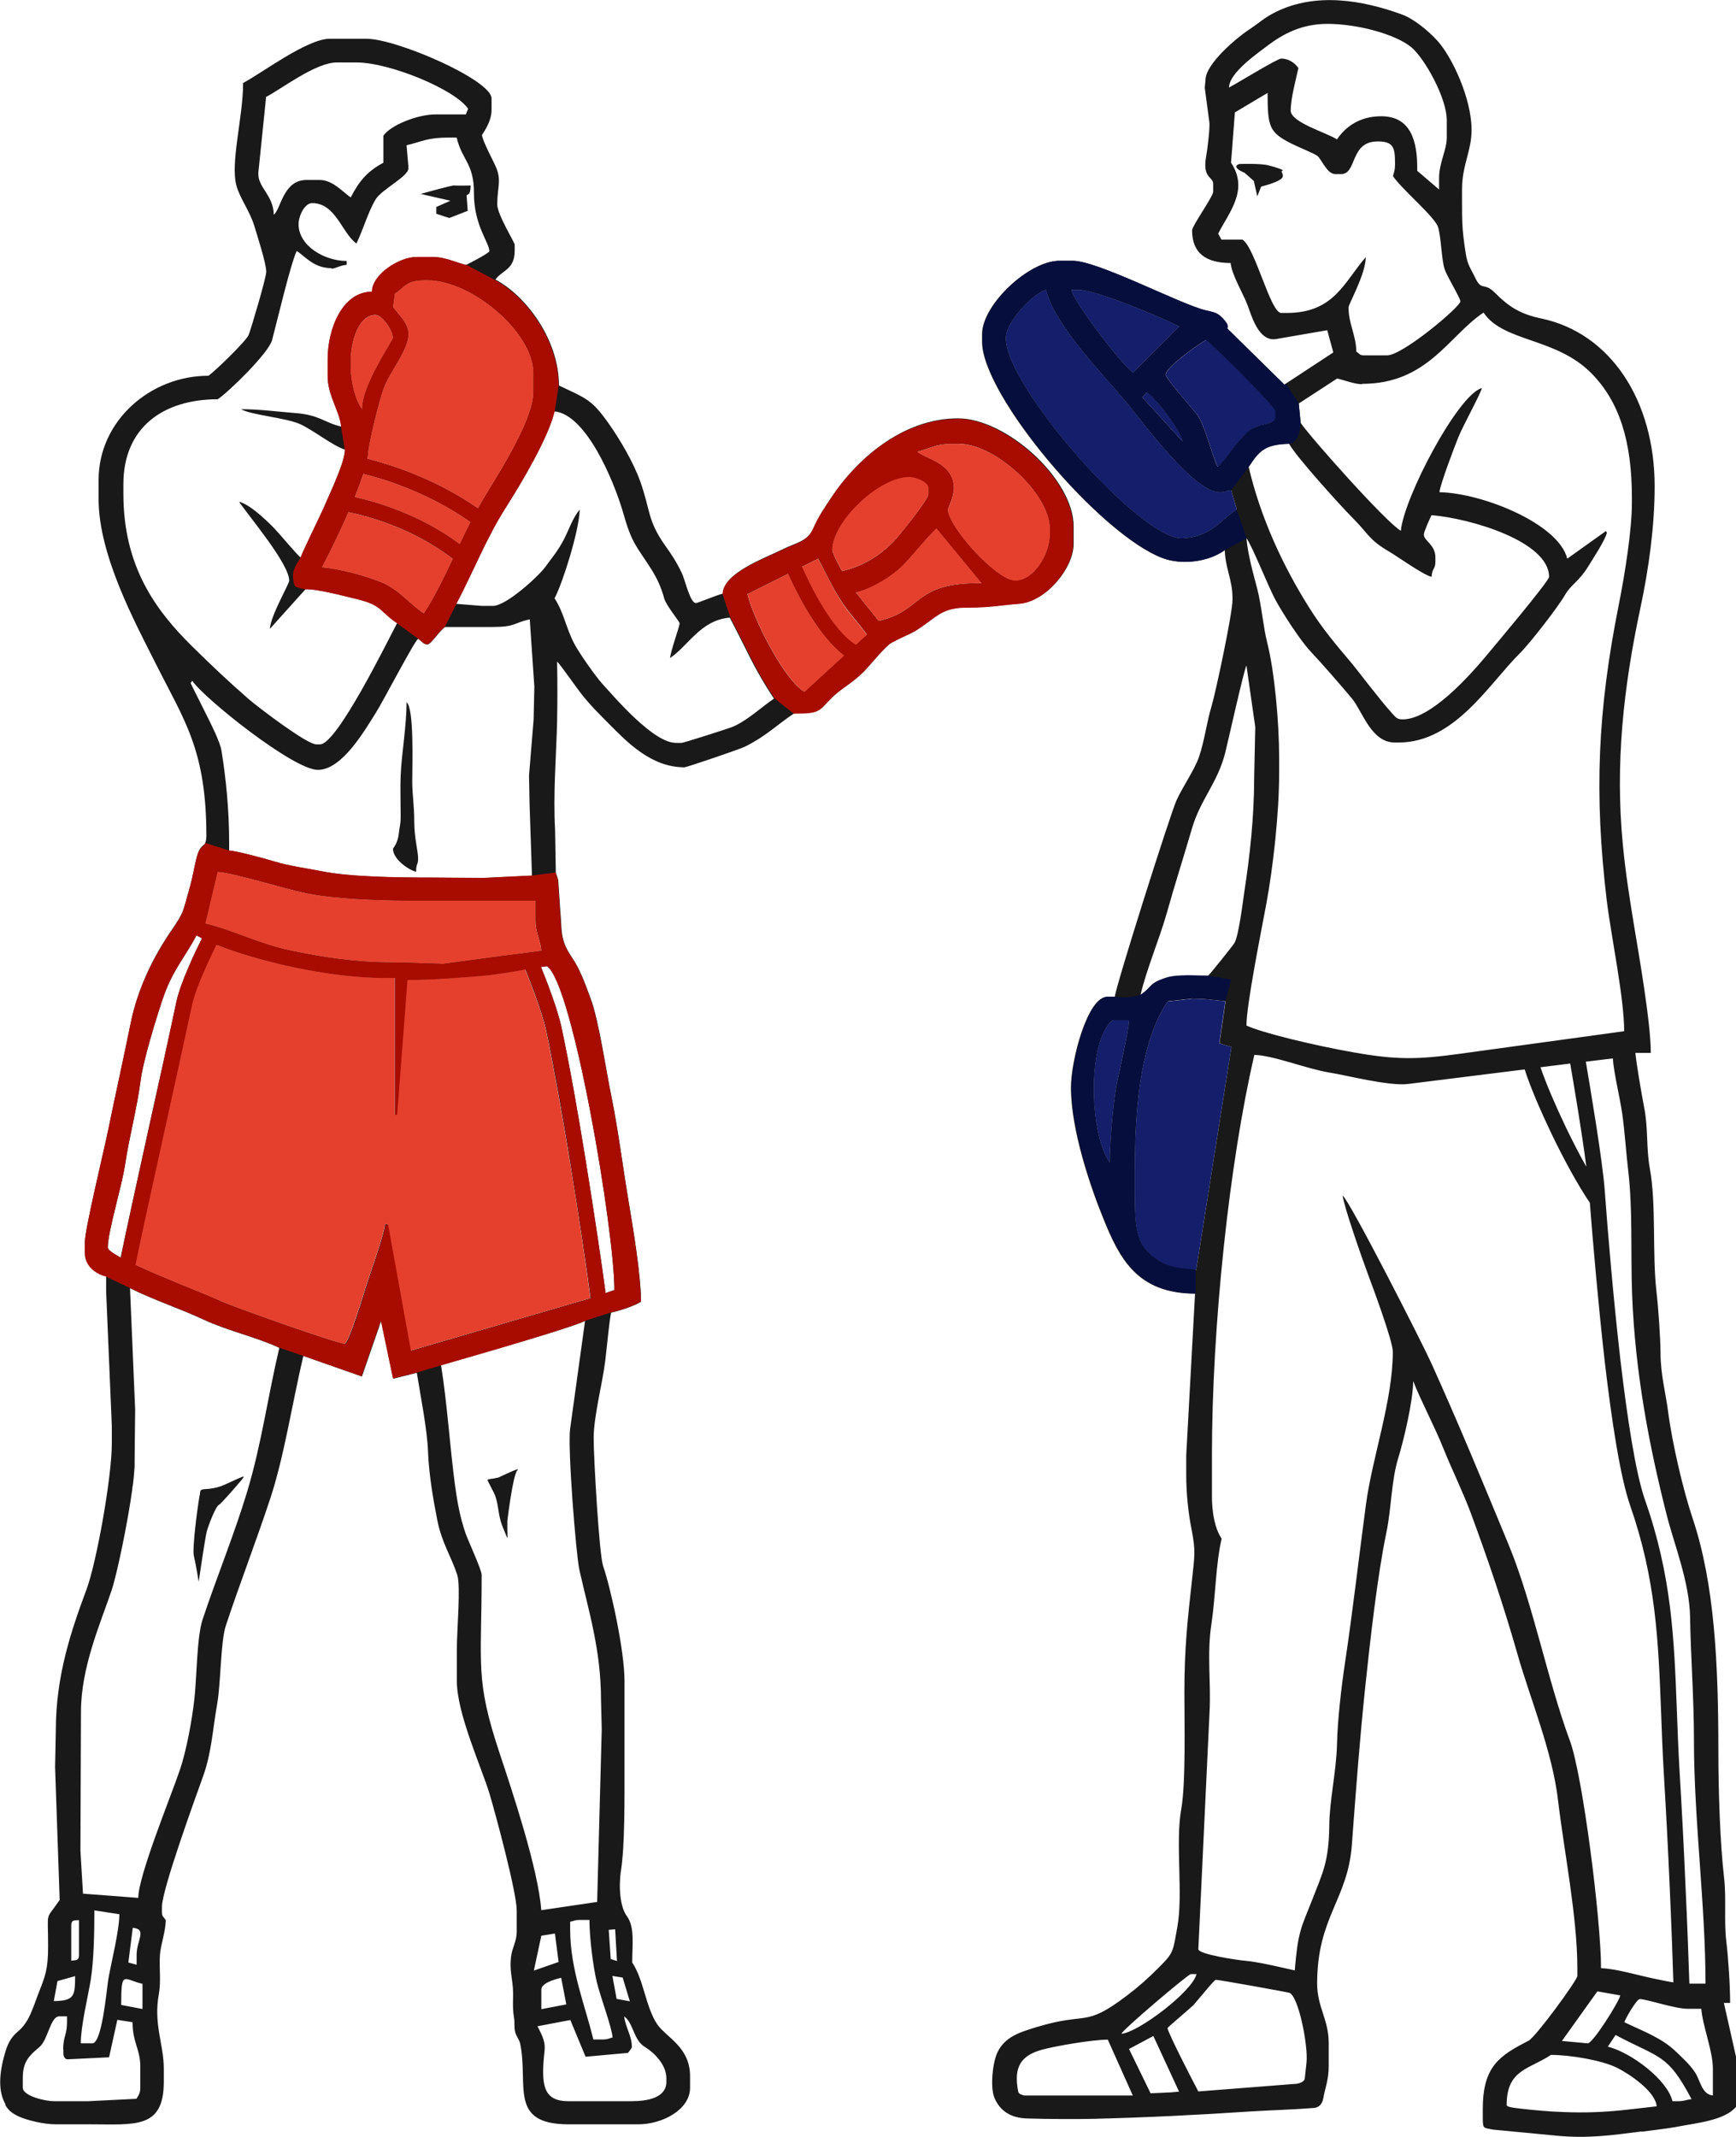 <?xml version="1.0" encoding="UTF-8"?>
<svg id="Layer_2" data-name="Layer 2" xmlns="http://www.w3.org/2000/svg" viewBox="0 0 94.54 116.36">
  <defs>
    <style>
      .cls-1 {
        fill: #a80c00;
      }

      .cls-1, .cls-2, .cls-3, .cls-4, .cls-5 {
        fill-rule: evenodd;
        stroke-width: 0px;
      }

      .cls-2 {
        fill: #e5402e;
      }

      .cls-3 {
        fill: #191919;
      }

      .cls-4 {
        fill: #060e3d;
      }

      .cls-5 {
        fill: #151e6a;
      }
    </style>
  </defs>
  <g id="Layer_1-2" data-name="Layer 1">
    <g>
      <path class="cls-3" d="M82.05,114.62c0-1.95,1.24-1.94,2.41-2.73,1.08,0,2.8.3,3.6.7.7.35,2.1,1.3,2.16,2.1l-1.59.18c-1.21.14-2.31.18-3.52.13-.71-.02-1.64-.11-2.26-.18-.53-.06-.8-.1-.8-.21h0ZM7.2,81.05c.07-.29.11-.95.13-1.18,0-.11,0-.2,0-.29l.03-2.83-.28-6.61c1.22.62,2.72,1.11,4,1.71,1.33.62,2.93.97,4.13,1.54-.64,2.73-.96,5.19-1.74,7.8-.7,2.33-1.69,4.74-2.44,7-.31.95-.31,3.07-.44,4.28-.13,1.19-.44,2.87-.8,3.92-.46,1.37-2.26,5.74-2.26,6.95l-3.01-.23-.14-2.34.03-7.56c0-2.43,1.05-4.79,1.67-6.62.29-.88.87-3.64,1.13-5.54h0ZM21.4,46.21c0,.56.81,1.14,1.26,1.26,0-.48.11-.35.11-.73s-.21-1.12-.21-2-.11-1.47-.11-2.2c0-.9.11-3.99-.31-4.3,0,1.32-.27,2.77-.32,3.98-.03.71,0,1.49,0,2.21,0,.5-.06.54-.1.95-.06.56-.32.8-.32.84h0ZM3.45,111.58v.21c0,.17.07.32.21.34l2.28-.11.45-2.04.83.13c0,1.13.42,1.45.42,2.41v1.15c0,.32-.1.42-.21.61l-2.62.13h-1.89c-.45,0-1.68-.28-1.68-.74v-.52c0-.95.4-1.25.92-1.7.46-.4.58-1.66,1.07-1.66h.42v.32c0,.67-.21.8-.21,1.47h0ZM67.52,8.93s1.11-.04,1.54.07c.43.11.96.27.75.31-.09.02.19.25-.04.43-.29.23-1.09.42-1.09.42l-.21.53-.19-.84-.5-.44s-.82-.32-.26-.49h0ZM25.62,10.1s-.74.02-.88,0c-.14-.02-1.83.46-1.83.46l1.62.37-.77.34v.37s.71.23.71.23l1-.39-.06-.85s.03,0,.13-.08c.09-.09.09-.47.09-.46h0ZM83.89,58.11c.33.95.83,2.11,1.38,3.26.36.75.74,1.49,1.12,2.16-.24-1.86-.68-4.47-.88-5.62l-1.61.2h0ZM86.35,57.81l1.48-.18c.07.86.38,2.1.51,2.98.15,1.05.21,2.13.33,3.13.25,2.12.13,4.47.21,6.71.17,4.39.96,8.38,1.87,11.98.41,1.64,1.26,3.7,1.29,5.64.03,2.09.21,4.32.21,6.72,0,4.28.63,8.99.63,13.22h-.88c-.03-.93-.1-3.03-.22-5.53-.08-1.88-.19-3.99-.31-5.97-.07-1.19-.11-2.29-.15-3.34-.15-3.97-.28-7.35-1.74-11.51-.51-1.46-.96-4.43-1.34-7.65-.37-3.24-.67-6.73-.85-9.21-.12-1.61-.77-5.46-1.03-7h0ZM91.13,107.94c-.29-.04-.61-.11-1.13-.22-.81-.17-2.02-.53-2.81-.55,0-2.64-1-10.5-1.69-12.37-1.24-3.35-2.01-7.47-3.35-10.71-1.42-3.44-2.71-6.56-4.2-9.86-.48-1.07-4.44-8.84-4.83-9.13.05.56,1.12,3.6,1.38,4.29.23.62,1.35,3.61,1.35,4.21,0,2.66-1.1,5.67-1.46,8.3-.39,2.91-.72,5.83-1.14,8.62-.2,1.33-.41,3.12-.44,4.49-.04,1.47-.41,3.04-.42,4.4-.02,2-.38,2.6-.92,4.01-.63,1.6-.78,1.73-.96,3.87-.71-.16-2-.47-2.73-.53-.38-.03-2.53-.35-2.52-.63l.61-12.91c.09-1.71-.16-3.1.11-4.85.22-1.48.23-3.25.55-4.59-.37-.55-.53-1.4-.53-2.31v-2.2c0-7.08.95-15.98,2.31-21.83,1.02.02,2.85.76,4.08.96.91.14,3.28.76,4.31.62l6.33-.79c.33,1.02.88,2.28,1.47,3.52.68,1.41,1.44,2.8,2.08,3.74.19,2.42.47,5.63.81,8.63.38,3.27.85,6.31,1.38,7.84,1.41,4.04,1.54,7.36,1.69,11.26.04,1.08.08,2.2.15,3.36.12,2.01.23,4.1.31,5.95.11,2.41.18,4.46.21,5.42h0ZM43.67,30.86c.49,1.12,1.65,3.46,2.94,4.26l.61-.56c-.43-.64-.95-1.11-1.45-1.91-.47-.75-.77-1.41-1.21-2.24l-.89.44h0ZM45.98,35.69l-2.17,1.99c-1.09-.61-2.79-3.96-3.12-5.33l2.22-1.11c.52,1.14,1.67,3.41,3.06,4.46h0ZM19.31,27.07c1.14.25,3.54.93,5.73,2.56.19-.41.39-.81.59-1.21-2.41-1.69-4.92-2.41-5.85-2.63-.13.39-.29.83-.47,1.27h0ZM24.67,30.42c-.51,1.08-1.02,2.13-1.59,2.99-.83-.55-1.37-1.33-2.37-1.72-.84-.33-2.18-.71-3.19-.79.3-.57.91-1.78,1.45-3.02,1,.2,3.48.84,5.7,2.55h0ZM20,24.98c.02-.1.03-.19.04-.28.04-.64.63-2.97.85-3.56.33-.9,1.35-2.08,1.35-2.95,0-.62-.6-1.11-.84-1.47l.1-.73c.59-.39.61-.73,1.68-.73h.1c2.41,0,5.77,2.84,5.77,5.04v1.05c0,1.64-2.17,4.85-2.9,6.12l-.12.22c-2.46-1.71-5.02-2.45-6.03-2.7h0ZM30.58,55.94c-.21-.97-.82-2.56-1.12-3.29l.33-.04c1.41.95,3.67,14.39,3.67,17.63l-.48.17c-.18-1.38-.6-4.23-1.09-7.25-.41-2.54-.88-5.2-1.31-7.21h0ZM28.61,52.78c-.77.13-1.6.29-2.49.36-1.3.1-2.53.21-3.95.21l-.56,7.34h-.11v-7.45h-.63c-2.83,0-6.69-.85-9.1-1.81-.29.58-1.13,2.29-1.33,3.28-.44,2.05-.98,4.5-1.49,6.81-.7,3.2-1.37,6.2-1.59,7.35,1.64.77,4.1,1.71,4.62,1.96.57.28,6.37,2.34,6.79,2.34.23,0,1.04-2.73,1.17-3.13.21-.67.99-2.82,1.03-3.37h.15s1.24,6.88,1.24,6.88l9.8-2.86c-.15-1.22-.59-4.21-1.11-7.4-.41-2.51-.88-5.16-1.3-7.17-.22-1.04-.94-2.83-1.14-3.34h0ZM6.58,68.48c-.44-.24-.71-.43-.71-.55,0-.88.76-3.3.94-4.51.22-1.48.65-3.06.85-4.61.14-1.07.82-3.27,1.16-4.3.55-1.67,1.19-2.28,1.88-3.58l.3.16c-.32.64-1.16,2.38-1.39,3.44-.39,1.85-.95,4.38-1.49,6.8-.65,2.97-1.27,5.77-1.55,7.15h0ZM33.99,109.79c.53.39.49,1.29,1.15,1.68.48.29,1.15.96,1.15,1.68v.21c0,.86-1.02,1.05-1.89,1.05h-3.46c-1.08,0-1.36-.57-1.36-1.58,0-1.41.33-1.3-.31-2.5l1.79-.34.83,2,2.31-.21c.06-.08.21-.26.21-.32,0-.62-.34-1.03-.42-1.68h0ZM29.48,109.4v-1.07c0-.35.74-.56,1.08-.64l.28,1.45-1.36.26h0ZM7.76,108.01v1.38s-1.16-.22-1.16-.22c0-1.94.12-1.39,1.16-1.15h0ZM2.93,108.96l.2-1.09.96-.27c0,1.1-.05,1.34-1.16,1.36h0ZM33.35,107.59l.56.09.39,1.29-.72-.13-.23-1.25h0ZM29.07,107.31l.41-1.91.74-.12.2,1.55-1.35.47h0ZM3.88,106.75v-1.89c0-.32.12-.29.42-.31v1.89c0,.32-.12.28-.42.32h0ZM31.05,105.07c0,2.19.84,4.19,1.26,5.98h.52c.28,0,.29-.05.53-.11-.05-.6-.66-2.19-.86-3.02-.19-.78-.4-2.39-.4-3.38h-.52c-.28,0-.29.05-.53.1v.42h0ZM7.44,106.44v.54s-.45-.12-.45-.12l.24-1.89c.8.07.21.68.21,1.47h0ZM5.03,111.26c.52,0,.77-2.84.86-3.44.14-.86.61-2.68.61-3.59l-1.36-.21c0,1.22-.03,2.75-.2,3.79-.16.97-.54,2.5-.54,3.45h.63ZM31.05,77.79c-.15,1,.32,6.86.5,7.68.51,2.28,1.18,4.36,1.18,7.11l.04,1.57-.25,9.41-3.04.45c-.19-2.32-1.58-6.46-2.27-8.54-1.35-4.06-.98-4.75-.98-9.72,0-.27-.72-1.82-.88-2.27-.3-.87-.45-1.71-.58-2.67-.26-1.96-.43-4.5-.75-6.46-.02-.05,6.65-1.88,7.84-2.42l-.81,5.85h0ZM11.85,47.47c1.01.08,3.57.91,4.91,1.18,1.43.29,3.83.39,5.59.39h6.82v1.05c0,.71.26,1.06.32,1.68-3.05.41-5.57.61-8.19.63-1.99,0-3.77-.29-5.45-.64-1.69-.34-3.23-1.14-4.67-1.47l.67-2.82h0ZM24.23,34.14c.84,0,1.68,0,2.52,0,1.37,0,1.14-.2,2.1-.42l.25,3.67-.04,1.79-.25,3.04.03,1.58.13,3.88-2.64.13-2.83-.02c-1.83,0-4.41-.03-5.96-.34-.86-.17-1.74-.28-2.61-.54-.46-.14-2.06-.58-2.45-.59v-.42c0-1.79-.17-3.49-.42-5.04-.08-.47-.58-1.47-.81-1.92-.09-.19-.88-1.75-.87-1.75l.09-.12c.64.95,5.51,4.85,6.84,4.85s2.57-2.18,3.17-3.13c.37-.58,2.07-3.85,2.29-4.01.22.14.27.31.52.31.17,0,.66-.76.95-.95h0ZM46.59,32.25c.93-.22,2-.89,2.6-1.5.48-.48,1.55-1.83,1.91-2.07l-.1.08,2.47,3c-3.77-.04-3.14,1.49-5.62,2.06l-1.26-1.57h0ZM24.86,32.88l1.36.11h.63c.72,0,2.47-1.61,2.83-2.1.38-.52.68-.86,1.02-1.5.29-.56.49-1.2.87-1.64-.03,1.16-.93,4-1.37,4.83.49.73.64,1.66,1.08,2.48.27.51,1.14,1.75,1.51,2.16.72.79,2.79,3.23,4.02,3.23h.31c.11,0,2.55-.78,2.79-.88.8-.34,1.58-1.09,2.24-1.53-1.09-1.63-1.49-2.67-2.41-4.41-1.58.13-2.25,1.53-3.25,2.2.03-.38.52-1.72.52-1.89,0-.1-.73-.96-.84-1.36-.16-.6-.4-1.11-.71-1.6-.82-1.29-1.04-1.35-1.53-3.08-.5-1.73-2.02-5.35-3.74-5.5-.34,1.47-1.87,4.01-2.64,5.22-1.09,1.72-1.76,3.47-2.71,5.27h0ZM45.32,29.95c0-1.55,2.54-3.99,4.2-3.99.29,0,1.05.25,1.05.63v.32c0,.3-1.63,2.31-1.91,2.6-.75.75-1.62,1.32-2.81,1.6-.1-.18-.53-.97-.53-1.15h0ZM52.25,24.17h-.53c-.75,0-1.18.28-1.78.42.26.36,1.99.56,1.99,1.99,0,.47-.32,1.14-.32,1.15,0,.94,2.65,3.88,3.67,3.88s1.89-1.43,1.89-2.52v-.31c0-1.91-2.98-4.62-4.93-4.62h0ZM19.09,19.66v.31c0,.79.27,1.89.63,2.31,0-1.35,1.68-3.73,1.68-3.88,0-.42-.58-1.26-.95-1.26-.96,0-1.36,1.5-1.36,2.52h0ZM18.04,14.63c.22,0,.47-.18.84-.21v-.21c-1.22,0-2.62-.83-2.62-2,0-.44.32-1.15.74-1.15,1.29,0,1.61,1.62,2.41,2.2.37-.76.63-1.71,1.05-2.41.32-.53,1.78-1.24,1.78-1.68v-.1l-.1-1.16c.86-.2,1.11-.42,2.31-.42h.42c.29,1.25.95,1.39.94,3.04,0,1.75.84,2.68.84,3.15,0,.1-1.24.74-1.26.74-.26,0-1.07-.42-1.78-.42h-.94c-.89,0-2.39.92-2.41,1.89-1.59,0-2.41,1.99-2.41,3.67v.94c0,1.03.67,1.95.74,2.73-.92-.21-1.18-.64-2.52-.74-.91-.07-1.95-.21-2.94-.21.5.31,2.39.46,3.18.8.7.3,1.86,1.23,2.48,1.4,0,.69-.84,2.42-1.12,3.08-.25.6-1.2,2.47-1.29,2.8-.19-.12-1.2-1.36-1.55-1.7-.4-.4-1.24-1.2-1.81-1.34.52.78,2.73,3.37,2.73,4.3,0,.17-1.03,1.94-1.05,2.62l1.94-2.16c.64-.03,2.15.38,2.83.54,1.37.33,1.22.67,2.16,1.3-.55,1.04-3.28,6.61-4.2,6.61h-.21c-.52,0-3.18-2.04-3.65-2.44-1.19-1.04-1.98-1.79-3.1-2.89-2.01-1.98-3.75-4.37-3.75-8.31v-.53c0-3.06,2.14-4.62,5.14-4.62.6-.41,2.77-2.51,2.96-3.23.25-.94,1-4.13,1.34-4.85.51.35.95.94,1.89.94h0ZM12.9,27.22c.19-.19-.19.19,0,0h0ZM14.47,5.29c.9-.47,2.72-1.89,3.88-1.89h1.05c1.84,0,5.39,1.48,6.09,2.52l-.12.31h-1.66c-.97,0-2.45.59-2.83,1.16v1.47c-.88.47-1.32,1-1.78,1.89-.43-.29-.98-.95-1.68-.95h-.73c-1.28,0-1.39,1.6-1.78,1.89-.02-1.05-.84-1.47-.84-2.2v-.1l.42-4.09h0ZM.29,114.62c.14.23.3.43.75.63.44.2,1.35.42,2,.42h1.89c2.43,0,3.99.26,3.99-2.31v-.73c0-1.32-.57-2.41-.27-4.05.13-.71.01-1.41.06-2.14.04-.54.3-1.23.32-1.89-.13-.19-.21-.19-.21-.42v-.31c0-.93,1.83-5.96,2.24-7.1.46-1.28.51-2.47.77-3.96.2-1.14.18-3.37.47-4.25.75-2.26,1.66-4.62,2.42-6.92.76-2.3,1.19-5.18,1.8-7.76l3.19,1.12,1.05-3.03.66,3.15,1.28-.32c.18,1.15.57,3.09.61,4.3.05,1.27.29,2.63.5,3.7.24,1.24.76,1.99,1.09,3,.2.6-.02,3.02-.02,4.01v1.78c0,1.75,1.32,4.64,1.77,6.1.32,1.06,1.49,5.4,1.49,6.38v1.16c0,.53-.25.87-.31,1.37-.08.68.06,1.17.1,1.67.04.59-.04,1.03.06,1.62.05.29,0,.53.06.78.05.24.23.43.28.66.46,2.26-.65,4.39,2.64,4.39h3.78c1.33,0,2.83-.8,2.83-1.99v-.63c0-1.6-1.3-2.11-1.79-2.83-.63-.94-.73-2.42-1.36-3.36,0-1.01.15-1.93-.3-2.54-.36-.49-.45-1.58-.31-2.48.21-1.35.19-3.89.19-5.48v-4.83c0-1.64-.73-4.98-1.17-6.28-.21-.64-.51-5.88-.51-6.94,0-1.18.48-2.99.63-4.2.12-1.01.21-2.09.32-2.64.31-.05,1.27-.35,1.63-.59,0-1.44-.44-4.06-.68-5.49-.33-1.97-.56-3.86-.93-5.68-.31-1.49-.67-4.09-1.14-5.36-.31-.83-.56-1.55-1.02-2.23-.67-.99-.52-1.44-.63-2.56l-.11-1.66-.13-.38-.04-2.33c-.11-2,.06-3.91.11-5.92.02-1.07.02-2.15,0-3.25.13.1,1.12,1.52,1.35,1.8.48.61.97,1.08,1.51,1.63.95.95,2.26,2.33,4.07,2.33.13,0,3.03-.99,3.29-1.12,1.17-.58,1.72-1.17,2.69-1.82,1.52,0,1.33-.15,2.12-.92.53-.5,1.05-.73,1.68-1.36.33-.34,1.19-1.4,1.49-1.56.97-.53,1.04-.41,1.95-1.09.65-.48,1.06-.85,2.2-.84,1.28,0,1.89-.14,2.84-.21,1.41-.1,2.94-1.9,2.94-3.25v-.95c0-2.58-3.67-5.88-6.3-5.88-3.09,0-5.59,2.34-6.86,4.26-.4.6-.71,1.04-1.01,1.72-.32.73-.94.78-1.68,1.15-.89.45-3.23,1.27-3.25,2.41-.33.08-1.39.52-1.47.52-.32,0-.59-1.27-.77-1.64-.3-.62-.55-1-.91-1.5-.97-1.38-.79-1.9-1.35-3.48-.37-1.04-1.11-2.29-1.7-3.13-.95-1.35-1.22-1.38-2.73-2.1,0-2.55-1.84-4.91-3.46-5.77.39-.53,1.05-.53,1.05-1.58v-.31c0-.14-.95-1.64-.95-2.2,0-.96.26-1.32-.1-2.1-.12-.27-.73-1.42-.73-1.68,0-.03.52-.68.52-1.36v-.63c0-1-5.16-3.25-6.82-3.25h-1.99c-1.23,0-3.7,1.87-4.72,2.41,0,1.86-.71,4.36-.36,5.6.2.71.71,1.34.97,2.18.15.5.65,2.04.65,2.5,0,.31-.81,3.06-.96,3.44-.12.31-1.84,1.99-2.19,2.22-3.16,0-5.98,2.45-5.98,5.67v1.05c0,3.07,2.01,6.76,3.11,8.95,1.57,3.13,2.76,4.7,2.76,9.41,0,.2-.06.4-.11.44-.23.17-.33.33-.44.8-.11.43-.19.96-.33,1.45-.43,1.49-.28,1.34-1.07,2.5-.93,1.36-1.79,3.09-2.17,4.97-.37,1.84-.82,3.84-1.24,5.89-.21,1.03-1.25,5.32-1.25,5.99v.63c0,.68.58,1.12,1.15,1.26v.84s.31,7.34.31,7.34v.94c0,1.89-.85,6.55-1.38,7.96-.81,2.18-1.67,4.66-1.67,7.67l-.04,1.99.25,7.24c-.81,1.2-.63.47-.63,2.52,0,1.31-.17,1.66-.54,2.61-.3.77-.49,1.53-1.11,2.04-.42.35-.58.76-.7,1.18-.34,1.16-.36,2.11.03,2.78H.29ZM33.15,105.08l.35-.03.1,1.73-.34-.11-.11-1.59h0ZM60.33,111.06l1.36,3.04h-5.91c-.11-.03-.3-.07-.33-.21-.27-1.37.17-1.98,1.32-2.29.75-.2,2.71-.54,3.55-.54h0ZM61.49,111.58l1.17,2.4,1.1-.05.45-.04-1.4-3.03-1.33.71h0ZM87.98,110.81l-.42.63c1.27.32,3.24,1.8,3.52,2.97h.31c.36,0,.41-.08.73-.11-1.32-2.5-1.73-2.21-4.15-3.5h0ZM63.58,110.42c0,.23,1.47,3.07,1.68,3.46l5.24-.41c.18,0,.56-.09.56-.33l.09-.83c.1-.9-.43-3.61-.93-3.8-.11-.04-3.83-.71-4.01-.71-.09,0-1.03,1.18-1.23,1.39-.17.17-1.39,1.19-1.39,1.23h0ZM89.3,108.85c-.17,0-.78,1.05-.84,1.26,1.02.49,2.03.85,2.81,1.6.38.37.76.7,1.05,1.15.27.41.36,1.19.96,1.24v-1.47c0-.96-.55-2.28-.63-3.25h-.74c-.71,0-2.22-.53-2.62-.53h0ZM86.99,108.43l1.25.22c-.08.36-1.51,2.64-1.78,2.61l-1.4-.13,1.93-2.7h0ZM61.07,110.74c.06-.22,3.64-3.25,3.78-3.25h.31c-.22.94-3.17,3.18-4.09,3.25h0ZM73.03,64.99c0,.41,0-.41,0,0h0ZM59.86,56.85c.24-.79.59-1.3.79-1.3h.84c-.01.59-.57,2.9-.71,3.7-.17,1.02-.34,3-.34,4.07-.96-1.39-1.09-4.77-.58-6.46h0ZM64.95,54.37l-1.36.15c-1.41,2.09-1.79,5.52-1.79,9.01v1.47c0,1.27.01,2.45.66,3.12.84.88,1.52.94,2.68,1.04l1.92-12.15-.65-.2.33-2.29-1.15-.12-.63-.02h0ZM62.11,54.18c.33-1.42,1.05-3.09,1.45-4.53.43-1.53.9-2.99,1.35-4.53.47-1.61,1.41-2.5,1.82-4.16.15-.59,1.02-4.52,1.15-4.72l.48,3.35-.06,2.74c0,2.18-.24,4.3-.53,6.19-.09.62-.31,2.41-.54,2.82-.08.14-1.36,1.74-1.45,1.8-.76,0-1.71-.08-2.3.12-.97.32-.71.49-1.38.93h0ZM74.18,20.92c-.42,0-.96-.22-1.36-.31l-2.09,1.36.1,1.05c.56.83,4.71,5.48,5.46,5.88.15-1.78,3.11-7.42,4.41-7.77-.09.37-1.01,2-1.29,2.7-.2.5-.98,2.54-1.02,2.97,2.37.05,6.5,1.73,6.96,3.62l2.1-1.5.06.08c-.09.41-.76,1.42-1.01,1.83-.52.85-.94.99-1.27,1.56-.38.67-1.94,2.67-2.47,3.19-1.65,1.63-3.53,4.85-6.59,4.85h-.21c-1.29,0-1.75-1.68-2.33-2.39-.63-.75-1.59-1.86-2.26-2.57-.54-.57-1.55-2.12-1.95-2.88-.39-.75-1.21-2.82-1.54-3.29.07.88.37,1.93.59,2.77.24.95.32,2.05.54,2.92.4,1.58.65,4.34.65,6.27v.84c0,2.2-.33,5.12-.69,7.07-.27,1.46-1.09,5.52-1.09,6.67.8.38,3.6,1.07,5.88,1.47,2.33.41,3.46.38,5.73.07l8.96-1.23c0-1.82-.71-5.16-.95-7.13-.69-5.79-.5-10.31.66-16.11.35-1.76.71-4.09.71-5.51v-.31c0-3.05-.68-5.24-2.23-6.79-1.93-1.93-4.77-1.67-5.85-3.28-1.91,1.28-3.05,3.88-6.61,3.88h0ZM80.69,21.03c-.19.19.19-.19,0,0h0ZM77.96,31.41c-.46-.11-1.81-1.08-2.3-1.37-1.13-.66-1.13-.97-1.97-1.81-.66-.66-3.14-3.4-3.49-4.07-1.36.03-1.64.42-2.2,1.26.66,2.83,1.91,5.46,3.28,7.64.73,1.17,1.49,2.06,2.36,3.09.27.32,1.52,1.98,2.17,2.69.22.24.28.33.58.33,1.54,0,3.67-2.42,4.48-3.38.4-.48,3.49-4.14,3.49-4.38,0-1.92-4.25-3.18-6.4-3.36-.07.13-.42.91-.42,1.05,0,.36.63.54.63,1.26v.21c0,.45-.17.32-.21.84h0ZM62.45,21.35c.5.33,1.81,2.01,1.98,2.72l-2.22-2.43.24-.29h0ZM63.48,20.4c0-.41,1.79-1.67,2.2-1.89.4.27,3.78,3.63,3.78,3.88v.31c0,.37-.6.37-.96.51-.53.21-.48.25-.85.62-.37.37-1.08,1.41-1.34,1.6-.35-.72-.72-2.34-1.13-2.86-.23-.3-1.71-1.97-1.71-2.17h0ZM54.77,18.4c0-.85,1.5-2.46,2.2-2.62.43,1.86,3.09,4.6,4.28,6.01.89,1.05,3.74,5.01,5.17,5.01.4,0,.2-.07.63-.11l.3,1.05c-.83.56-1.49,1.57-3.03,1.57-2.25,0-9.55-8.23-9.55-10.91h0ZM61.7,20.29c-.58-.39-3.18-3.76-3.36-4.51h.42c.97,0,4.68,1.58,5.46,1.99l-2.52,2.52h0ZM69.03,5.06l-1.78,1.06-.21,2.74c.99,1.48-.12,2.72-.7,3.86l.18.33h1.15c.69.46,1.52,3.99,2.1,3.99h.31c2.58,0,3.12-1.69,4.3-3.04-.02.96-.94,2.56-.94,2.73,0,.93.42,1.54.42,2.41.19.13.18.21.42.21h1.26c.85,0,3.99-2.65,3.99-2.94,0-.18-.73-1.36-.86-1.76-.17-.53-.18-1.66-.35-2.27-.16-.56-2.01-2.1-2.46-2.79.06-.25.11-.31.11-.63v-.11c0-.82-.1-1.15-.94-1.15-1.54,0-1.11,1.78-2,1.78h-.31c-.47,0-.76-.85-.99-1-.2-.14-1.06-.49-1.36-.64-1.28-.64-1.33-.94-1.34-2.78h0ZM66.94,4.76c.39-.2,2.62-1.57,2.83-1.57.43,0,.77.26.94.52-.13.57-.42,1.66-.42,2.31s1.96,1.2,2.52,1.57c.47-.7,1.25-1.26,2.41-1.26,1.57,0,1.99,1.28,1.96,2.97l1.19,1.02v-.63c0-.82.42-1.53.42-2.2v-.94c0-1.23-1.21-3.36-1.91-3.96-.88-.74-2.98-1.29-4.59-1.29-1.41,0-2.41.55-3.24,1.17-.56.43-2.1,1.48-2.12,2.29h0ZM89.42,116.07c.76-.1,1.51-.19,1.81-.25,1.18-.23,2.67-.35,3.31-1.1v-2.73l-.66-2.93h.34c0-.96-.1-2.47-.21-3.37-.13-1.09.01-2.37-.12-3.45-.22-1.91-.31-4.76-.31-6.83,0-4.81-.2-9.16-1.41-12.76-.51-1.52-1.11-4.09-1.33-5.8-.12-.95-.41-2.03-.41-3.16,0-.75-.12-2.51-.22-3.35-.24-2.06,0-4.78-.37-6.76-.19-1.05-.08-2.17-.3-3.27-.14-.72-.43-2.42-.48-2.98h.84c0-1.67-.65-5.34-.93-7.04-.21-1.3-.45-2.78-.59-4.28-.43-4.4.03-8.57.95-12.89.46-2.14.78-4.48.78-6.64,0-4.65-2.38-8.34-6.18-9.14-1.16-.24-1.78-.66-2.5-1.38-.62-.63-.73-.09-1.08-.81-.23-.49-.44-.72-.53-1.36-.24-1.53-.19-1.87-.2-3.47,0-1.35.52-2.08.52-3.25,0-1.68-1.04-3.94-1.86-4.85-.46-.51-1.27-1.19-1.93-1.43-2.16-.79-4.68-1.21-6.85-.15-.64.31-.95.63-1.52,1-.62.41-2.33,1.84-2.33,2.71l-.04.43.25,1.88c.04.31-.11,1.5-.17,1.83-.23,1.25.38,1.1.38,1.53v.42c0,.25-1.15,1.86-1.15,2.1,0,1.25.76,1.78,2.1,1.78.05.63.71,1.72.93,2.32.23.62.59,1.91,1.49,1.83l2.84-.49.33,1.21-2.68,1.76-3.12-3.07c.07-.1,0-.25-.12-.41-.39-.48-.6-.46-1.08-.58-1.42-.36-5.85-2.69-7.2-2.69h-.73c-1.66,0-4.2,2.4-4.2,3.99v.42c0,2.92,6.42,10.5,9.83,11.78,1.04.39,2.5.21,3.39-.45.02.99.42,1.62.42,2.62v.11c0,.73-.92,5.05-1.14,5.78-.28.93-.37,1.84-.69,2.78-.24.69-.89,1.62-1.22,2.35-.35.78-3.31,10.12-3.36,10.7h-.42c-1.07,0-1.97,3.46-1.97,4.93,0,2.32,1.06,5.41,1.76,7.13.88,2.18,1.84,4.09,5,4.1l-.48,8.81v1.05c0,1.06.12,2.12.29,2.97.23,1.19.17,1.41.02,2.8-.23,2.08-.41,3.63-.41,6.09,0,1.63.08,4.94-.17,6.34-.33,1.81.11,4.65-.21,6.4-.25,1.39-.19,1.41-1.02,2.24-.58.58-1.07,1.02-1.73,1.52-2.35,1.78-2.09.86-4.9,1.71-.95.29-1.74.53-2.15,1.38-.26.54-.41,1.89-.16,2.49.31.71.89,1.08,1.75,1.11,1.25.04,2.75.04,3.67.02,2.81-.07,5.66-.21,8.5-.4,1.1-.07,2.34-.1,3.45-.19.29-.02.48-.19.54-.56.1-.54.29-1,.29-1.71v-1.26c0-1.3-.63-1.95-.63-3.25,0-3.62,1.67-4.55,1.89-7.55.22-2.95.43-5.78.74-8.7.25-2.38.66-6.02,1.14-8.3.28-1.34.26-2.81.65-4.07.28-.91.8-3.05.81-4.18.43,1.1,1.14,2.41,1.65,3.68.49,1.21,1.07,2.38,1.5,3.54.93,2.52,1.76,4.95,2.53,7.65.69,2.43,1.9,5.29,2.21,7.97.32,2.72,1.05,6.32,1.05,9.13v.42c0,.23-2.27,3.33-2.66,3.53-1.56.8-2.49,1.38-2.49,3.71v.57c.01.53.05.45.57.56l3.47.33c1.66.16,2.95-.02,4.59-.23h0ZM26.82,80.51c-.34.07-.31,0-.16.31l.24.47c.19.37.23.95.32,1.35.05.25.15.49.25.73.23.57.16.41.16-.1v-.46s.3-2.53.55-2.76c.25-.22-1.03.4-1.03.4l-.34.07h0ZM10.87,81.42c-.14.83-.41,2.93-.31,3.31.11.45.26,1.4.26,1.4,0,0,.35-2.41.44-2.74.09-.33.47-1.34.66-1.45.14-.08.82-.87,1.18-1.29.27-.32.22-.29-.16-.13-.85.38-1,.52-1.84.57-.23.02-.19.12-.22.33Z"/>
      <path class="cls-5" d="M63.59,54.52c-1.41,2.09-1.79,5.52-1.79,9.01v1.47c0,1.27.01,2.45.66,3.12.84.88,1.52.94,2.68,1.04l1.92-12.15-.66-.2.33-2.29-1.15-.12-.63-.02-1.36.15h0ZM63.48,20.4c0,.2,1.47,1.87,1.71,2.17.41.53.78,2.14,1.13,2.86.25-.19.97-1.23,1.34-1.6.37-.37.32-.41.85-.62.36-.14.96-.14.96-.51v-.31c0-.25-3.38-3.61-3.78-3.88-.41.22-2.2,1.48-2.2,1.89h0ZM62.21,21.64l.24-.29c.5.33,1.81,2.01,1.98,2.72l-2.22-2.43h0ZM61.25,21.79c.89,1.05,3.74,5.01,5.17,5.01.4,0,.2-.07.63-.11l.3,1.05c-.83.56-1.49,1.57-3.03,1.57-2.26,0-9.55-8.23-9.55-10.91,0-.85,1.5-2.46,2.2-2.62.43,1.86,3.09,4.6,4.28,6.01h0ZM58.34,15.78h.42c.97,0,4.68,1.58,5.46,1.99l-2.52,2.52c-.58-.39-3.18-3.76-3.36-4.51h0ZM60.78,59.25c.13-.8.7-3.11.71-3.7h-.84c-.2,0-.55.51-.79,1.3-.51,1.69-.38,5.08.58,6.46,0-1.07.17-3.05.34-4.07Z"/>
      <path class="cls-2" d="M21.5,60.69v-7.45h-.63c-2.83,0-6.69-.85-9.1-1.81-.29.58-1.13,2.29-1.33,3.28-.44,2.05-.98,4.5-1.49,6.81-.7,3.2-1.37,6.2-1.59,7.35,1.64.77,4.1,1.71,4.62,1.96.57.28,6.37,2.34,6.78,2.34.23,0,1.04-2.73,1.17-3.13.21-.67.99-2.81,1.03-3.37h.15s1.24,6.88,1.24,6.88l9.8-2.86c-.16-1.22-.58-4.21-1.11-7.4-.41-2.51-.88-5.16-1.3-7.17-.22-1.04-.94-2.83-1.14-3.34-.77.13-1.6.29-2.49.36-1.3.1-2.53.21-3.95.21l-.56,7.34h-.11ZM25.63,28.43c-2.41-1.69-4.92-2.41-5.85-2.63-.13.39-.29.83-.47,1.27,1.14.25,3.54.93,5.73,2.57.19-.41.39-.81.59-1.21h0ZM24.67,30.42c-.51,1.08-1.02,2.13-1.59,2.99-.83-.55-1.37-1.33-2.37-1.72-.84-.33-2.17-.71-3.19-.79.3-.57.91-1.78,1.45-3.02,1,.2,3.48.84,5.7,2.55h0ZM20,24.98c.02-.1.03-.19.04-.28.04-.64.63-2.97.85-3.56.33-.9,1.35-2.08,1.35-2.95,0-.62-.6-1.11-.84-1.47l.1-.74c.59-.39.61-.73,1.68-.73h.1c2.41,0,5.77,2.84,5.77,5.04v1.05c0,1.64-2.17,4.85-2.9,6.12l-.12.22c-2.46-1.71-5.02-2.45-6.03-2.7h0ZM19.72,22.29c0-1.35,1.68-3.73,1.68-3.88,0-.42-.58-1.26-.95-1.26-.96,0-1.36,1.5-1.36,2.52v.32c0,.79.27,1.89.63,2.31h0ZM40.7,32.34c.33,1.37,2.03,4.72,3.12,5.34l2.17-1.99c-1.39-1.04-2.55-3.31-3.06-4.46l-2.22,1.11h0ZM43.67,30.86l.89-.44c.44.83.74,1.49,1.2,2.24.49.8,1.02,1.27,1.45,1.91l-.61.56c-1.28-.8-2.44-3.15-2.94-4.26h0ZM46.59,32.25l1.26,1.57c2.49-.58,1.85-2.1,5.62-2.06l-2.47-3,.1-.08c-.37.25-1.44,1.59-1.91,2.07-.6.6-1.67,1.28-2.6,1.5h0ZM45.85,31.1c1.19-.28,2.06-.85,2.81-1.6.28-.28,1.91-2.3,1.91-2.6v-.32c0-.38-.76-.63-1.05-.63-1.66,0-4.2,2.44-4.2,3.99,0,.18.43.97.53,1.15h0ZM51.62,27.74s.32-.68.32-1.16c0-1.44-1.73-1.64-2-1.99.61-.14,1.04-.42,1.78-.42h.53c1.95,0,4.93,2.7,4.93,4.62v.32c0,1.09-.88,2.52-1.89,2.52s-3.67-2.94-3.67-3.88h0ZM15.84,51.76c-1.69-.34-3.23-1.14-4.67-1.47l.67-2.82c1.01.08,3.57.91,4.91,1.18,1.43.29,3.83.39,5.59.39h6.82v1.05c0,.71.26,1.06.32,1.68l-5.34.72-2.84-.09c-1.99,0-3.77-.29-5.45-.64Z"/>
      <g>
        <path class="cls-1" d="M7.08,70.13c1.22.62,2.72,1.11,4,1.71,1.33.62,2.93.97,4.13,1.54l1.29.44,3.19,1.12,1.05-3.03.66,3.15,1.28-.32,1.34-.4s6.65-1.88,7.84-2.42l1.41-.46c.31-.05,1.27-.35,1.63-.59,0-1.44-.44-4.06-.68-5.49-.33-1.97-.56-3.86-.93-5.68-.31-1.49-.68-4.09-1.15-5.36-.31-.83-.56-1.55-1.02-2.23-.67-.99-.52-1.44-.63-2.56l-.11-1.66-.13-.38-1.27.16-2.65.13-2.83-.02c-1.83,0-4.41-.03-5.96-.34-.86-.17-1.74-.28-2.61-.54-.46-.14-2.06-.58-2.45-.59l-1.3-.41c-.02.06-.04.1-.06.12-.23.17-.33.33-.44.8-.11.43-.19.96-.33,1.45-.43,1.49-.28,1.34-1.07,2.5-.93,1.36-1.79,3.09-2.17,4.97-.37,1.84-.82,3.84-1.24,5.89-.21,1.03-1.25,5.32-1.25,5.99v.63c0,.68.58,1.12,1.15,1.26l1.32.63h0ZM18.78,73.18c-.41,0-6.21-2.06-6.78-2.34-.52-.26-2.99-1.2-4.62-1.96.22-1.15.89-4.15,1.59-7.35.51-2.31,1.05-4.76,1.49-6.81.21-.98,1.04-2.69,1.33-3.28,2.4.96,6.26,1.81,9.1,1.81h.63v7.45h.11l.56-7.34c1.41,0,2.65-.11,3.95-.21.89-.07,1.71-.23,2.49-.36.21.51.92,2.3,1.14,3.34.43,2.01.9,4.66,1.3,7.17.52,3.19.95,6.18,1.11,7.4l-9.8,2.86-1.24-6.86h-.15c-.05.55-.83,2.69-1.03,3.36-.13.41-.94,3.13-1.17,3.13h0ZM24.14,52.49l-2.84-.09c-1.99,0-3.77-.29-5.45-.64-1.69-.34-3.23-1.14-4.67-1.47l.67-2.82c1.01.08,3.57.91,4.91,1.18,1.43.29,3.83.39,5.59.39h6.82v1.05c0,.71.26,1.06.32,1.68l-5.34.72h0ZM30.58,55.94c-.21-.97-.82-2.56-1.12-3.29l.33-.04c1.41.95,3.67,14.39,3.67,17.63l-.48.17c-.18-1.38-.6-4.23-1.09-7.25-.41-2.54-.88-5.2-1.31-7.21h0ZM11,51.09c-.32.64-1.16,2.38-1.39,3.44-.39,1.85-.95,4.38-1.48,6.8-.66,2.97-1.27,5.77-1.55,7.15-.44-.24-.71-.43-.71-.55,0-.88.76-3.3.94-4.51.22-1.48.65-3.06.85-4.61.14-1.07.82-3.27,1.16-4.3.55-1.67,1.19-2.28,1.88-3.58l.3.16Z"/>
        <path class="cls-1" d="M18.57,23.23l.21,1.26c0,.69-.84,2.42-1.12,3.08-.26.6-1.2,2.47-1.29,2.8,0,0-.32.45-.39.75-.07.3.02.68.08.78.06.1.57.19.57.19.64-.03,2.15.38,2.82.54,1.37.33,1.22.67,2.16,1.3l1.15.84c.22.14.27.31.52.31.17,0,.66-.76.95-.95l.63-1.26c.95-1.8,1.61-3.55,2.71-5.27.77-1.21,2.3-3.75,2.64-5.22l.21-1.36c0-2.55-1.84-4.91-3.46-5.77l-1.58-.84c-.26,0-1.07-.42-1.78-.42h-.94c-.89,0-2.39.92-2.41,1.89-1.59,0-2.41,1.99-2.41,3.67v.94c0,1.03.67,1.95.73,2.73h0ZM19.31,27.07c.18-.45.34-.88.47-1.27.93.22,3.44.94,5.85,2.63-.2.39-.4.8-.59,1.21-2.19-1.64-4.59-2.32-5.73-2.57h0ZM18.97,27.87c1,.2,3.48.84,5.7,2.55-.51,1.08-1.02,2.13-1.59,2.99-.83-.55-1.37-1.33-2.37-1.72-.84-.33-2.17-.71-3.19-.79.3-.57.91-1.78,1.45-3.02h0ZM20.04,24.7c.04-.64.63-2.97.85-3.56.33-.9,1.35-2.08,1.35-2.95,0-.62-.6-1.11-.84-1.47l.1-.74c.59-.39.61-.73,1.68-.73h.1c2.41,0,5.77,2.84,5.77,5.04v1.05c0,1.64-2.17,4.85-2.9,6.12l-.12.22c-2.46-1.71-5.02-2.45-6.03-2.7.02-.1.03-.19.04-.28h0ZM19.72,22.29c-.36-.42-.63-1.52-.63-2.31v-.32c0-1.02.4-2.52,1.36-2.52.36,0,.95.84.95,1.26,0,.15-1.68,2.53-1.68,3.88h0ZM50.57,26.59v.32c0,.3-1.63,2.31-1.91,2.6-.75.75-1.62,1.32-2.81,1.6-.1-.18-.53-.97-.53-1.15,0-1.55,2.54-3.99,4.2-3.99.29,0,1.05.25,1.05.63h0ZM52.15,22.81c-3.09,0-5.59,2.34-6.86,4.26-.4.6-.71,1.04-1.01,1.72-.32.73-.94.78-1.68,1.15-.89.45-3.23,1.27-3.25,2.41l.42,1.26c.92,1.74,1.32,2.78,2.41,4.41,0,0,.62.51,1.05.84,1.52,0,1.32-.15,2.12-.92.53-.5,1.05-.73,1.68-1.36.33-.34,1.19-1.4,1.49-1.56.97-.53,1.04-.41,1.95-1.09.65-.48,1.06-.85,2.2-.84,1.28,0,1.89-.14,2.83-.21,1.41-.1,2.94-1.9,2.94-3.25v-.95c0-2.58-3.68-5.88-6.3-5.88h0ZM44.56,30.41l-.89.44c.5,1.12,1.65,3.46,2.94,4.26l.61-.56c-.43-.64-.95-1.11-1.45-1.91-.47-.75-.77-1.41-1.2-2.24h0ZM51,28.77l.1-.08c-.37.25-1.44,1.59-1.91,2.07-.6.6-1.67,1.28-2.6,1.5l1.26,1.57c2.49-.58,1.85-2.1,5.62-2.06l-2.47-3h0ZM51.62,27.74c0,.94,2.65,3.88,3.67,3.88s1.89-1.43,1.89-2.52v-.32c0-1.91-2.98-4.62-4.93-4.62h-.53c-.75,0-1.18.28-1.78.42.26.36,2,.56,2,1.99,0,.47-.32,1.14-.32,1.16h0ZM42.92,31.23c.52,1.14,1.67,3.41,3.06,4.46l-2.17,1.99c-1.09-.61-2.79-3.96-3.12-5.34l2.22-1.11Z"/>
      </g>
      <g>
        <path class="cls-4" d="M60.44,63.31c-.96-1.39-1.09-4.77-.58-6.46.24-.79.59-1.3.79-1.3h.84c-.01.59-.57,2.9-.71,3.7-.17,1.02-.34,3-.34,4.07h0ZM61.8,63.52c0-3.49.37-6.91,1.79-9.01l1.36-.15.63.02,1.15.12.32-1.16-1.27-.22c-.76,0-1.71-.08-2.3.12-.97.32-.71.49-1.38.93,0,0-.6.22-1.36.1h-.42c-1.07,0-1.97,3.46-1.97,4.93,0,2.32,1.06,5.41,1.76,7.13.88,2.18,1.84,4.09,5,4.1v-1.3c-1.14-.1-1.83-.16-2.66-1.04-.64-.67-.65-1.86-.65-3.12v-1.47Z"/>
        <path class="cls-4" d="M53.51,18.61c0,2.92,6.42,10.5,9.83,11.78,1.04.39,2.5.21,3.39-.45l1.16-.63-.54-1.57c-.83.56-1.49,1.57-3.03,1.57-2.25,0-9.55-8.23-9.55-10.91,0-.85,1.5-2.46,2.2-2.62.43,1.86,3.09,4.6,4.28,6.01.89,1.05,3.74,5.01,5.17,5.01.4,0,.2-.07.63-.11l.95-1.26c.56-.84.84-1.23,2.2-1.26,0,0,.58,0,.63-1.15l-.1-1.05-.7-1.07-.07.05-3.12-3.07c.07-.1.01-.25-.12-.41-.39-.48-.6-.46-1.08-.58-1.42-.36-5.85-2.69-7.2-2.69h-.73c-1.66,0-4.2,2.4-4.2,3.99v.42h0ZM66.31,25.43c-.35-.72-.72-2.34-1.13-2.86-.23-.3-1.71-1.97-1.71-2.17,0-.41,1.79-1.67,2.2-1.89.4.27,3.78,3.63,3.78,3.88v.31c0,.37-.6.37-.96.51-.53.21-.48.25-.85.62-.37.37-1.08,1.41-1.34,1.6h0ZM64.42,24.07l-2.22-2.43.24-.29c.5.33,1.81,2.01,1.98,2.72h0ZM61.7,20.29c-.58-.39-3.18-3.76-3.36-4.51h.42c.97,0,4.68,1.58,5.46,1.99l-2.52,2.52Z"/>
      </g>
    </g>
  </g>
</svg>